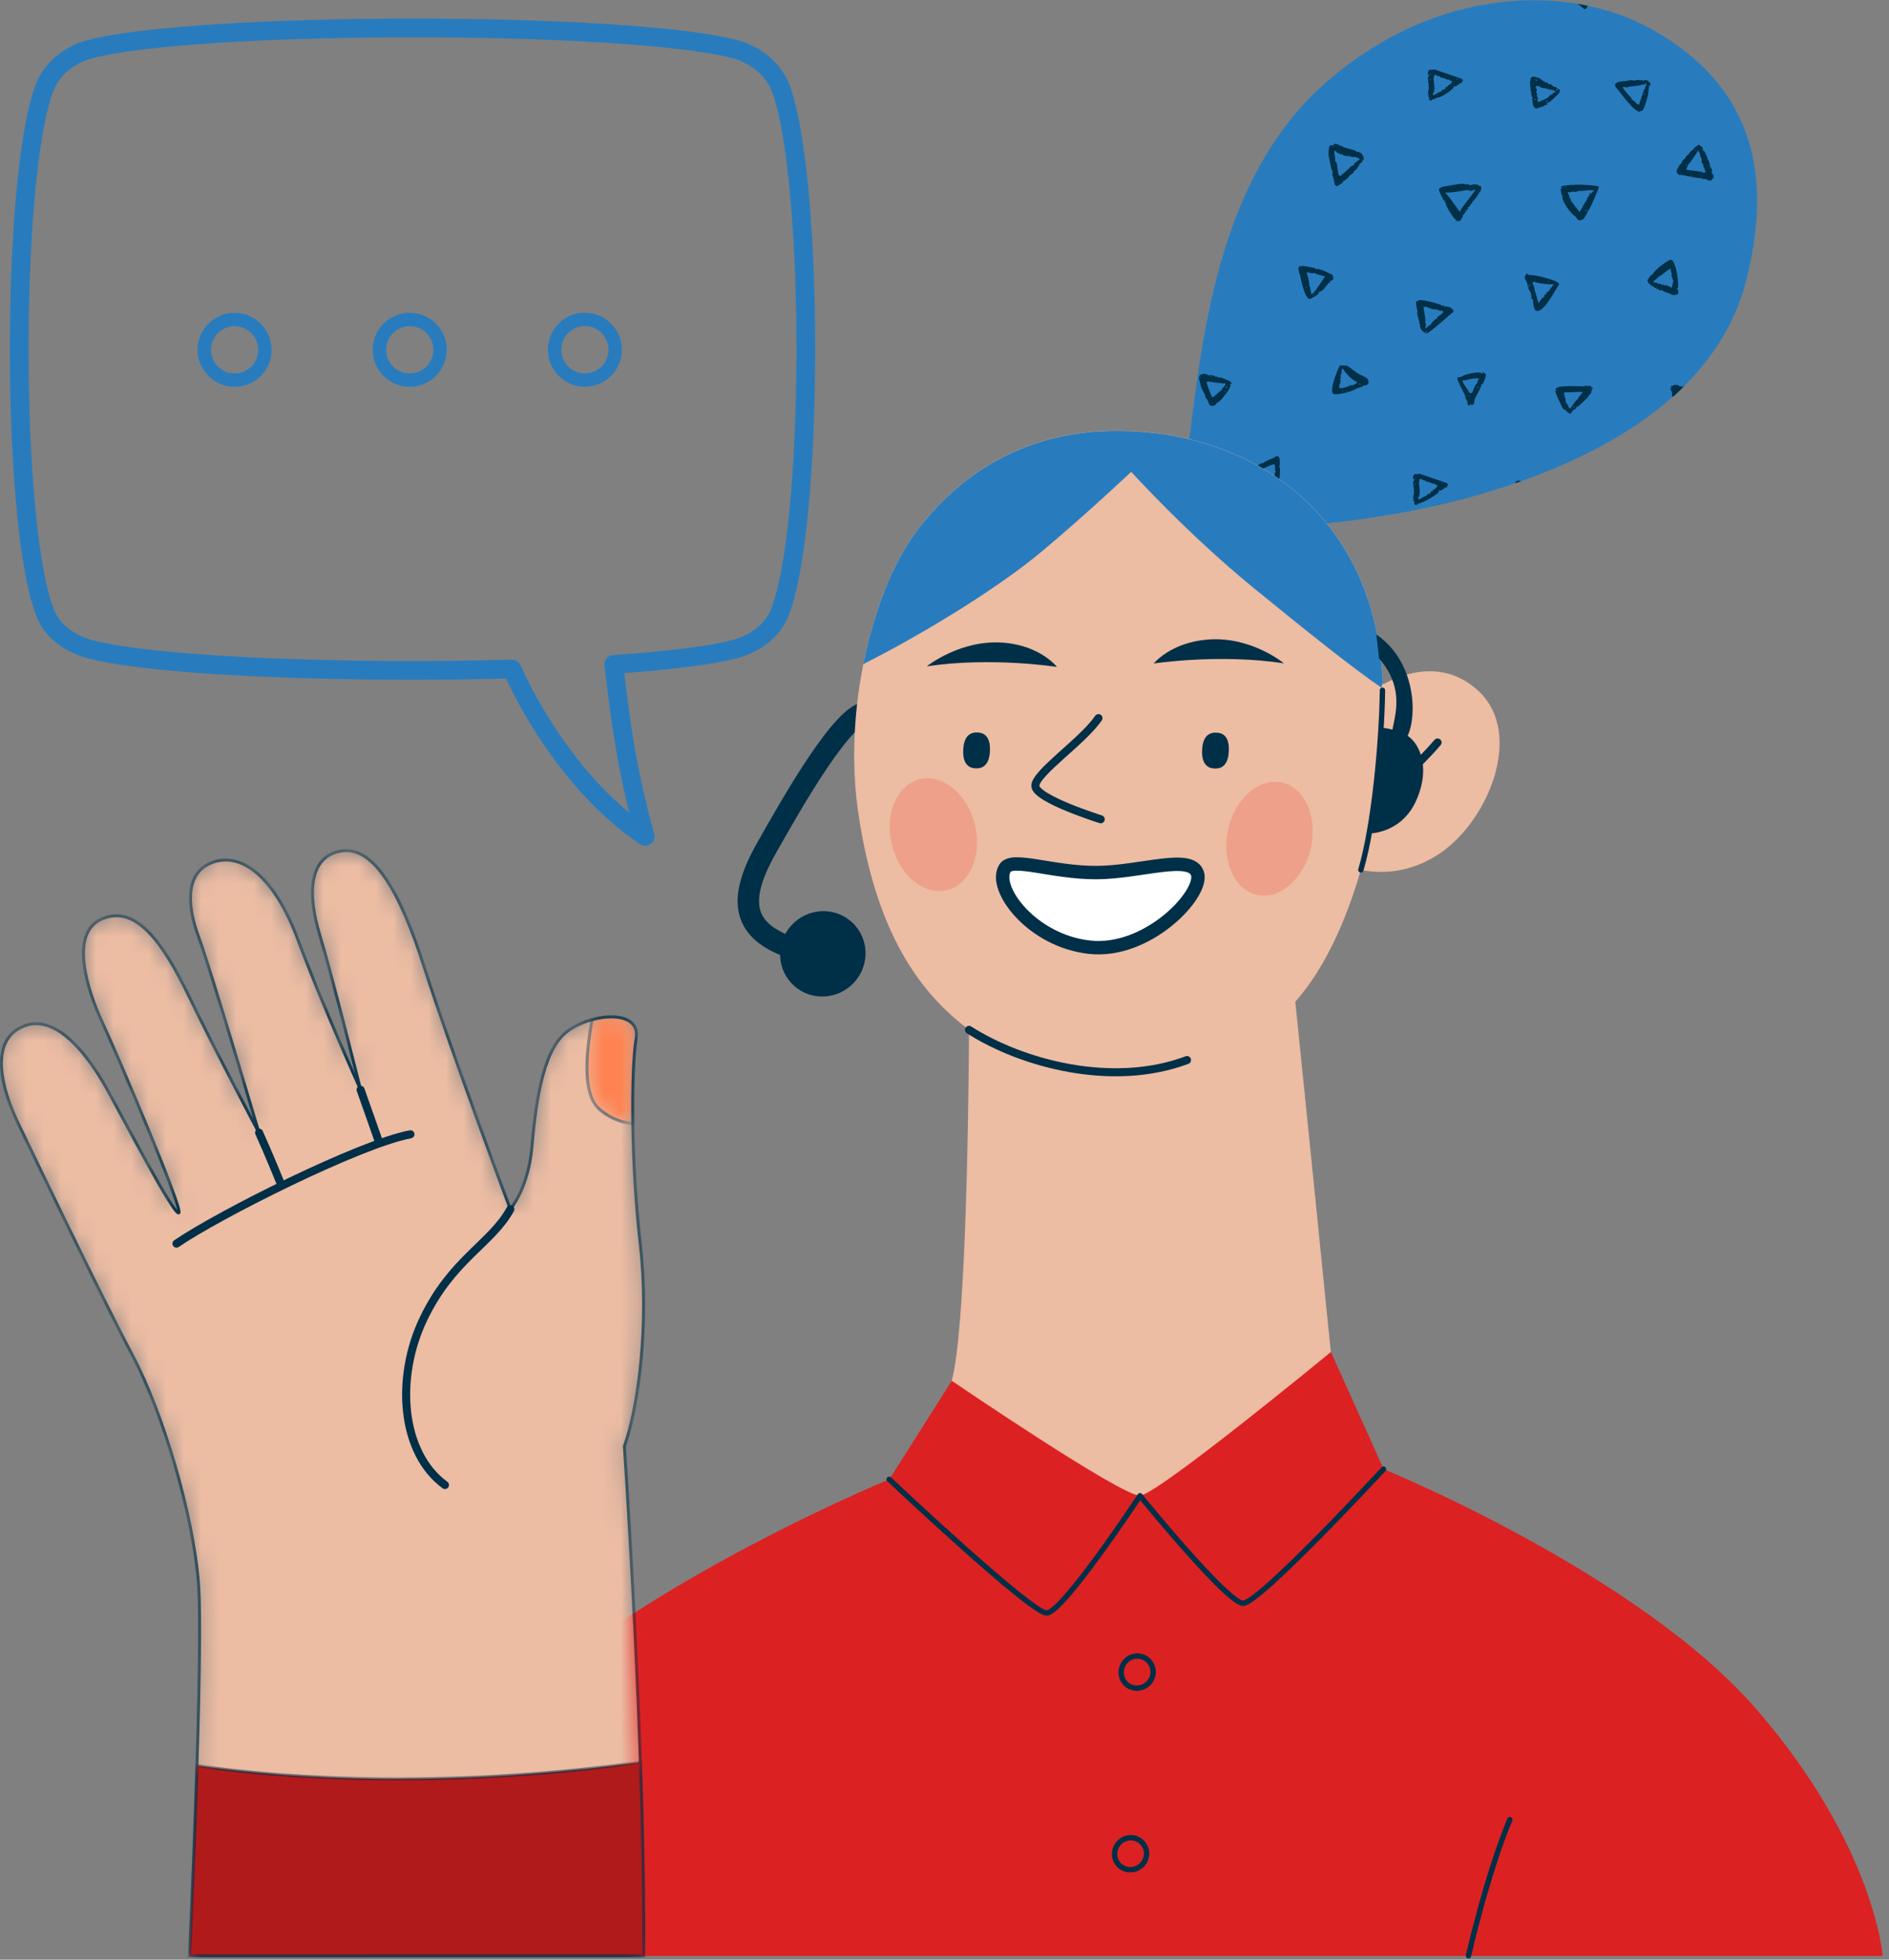 <svg xmlns="http://www.w3.org/2000/svg" width="108" height="112" viewBox="0 0 108 112" fill="none"><rect x="0" y="0" width="108" height="112" fill="#808080" stroke="none"/><g clip-path="url(#clip0_4300_5558)"><path d="M54.413 78.921L50.844 84.547C50.844 84.547 40.028 88.986 32.158 95.072C24.287 101.159 21.145 111.787 21.145 111.787L107.638 111.787C107.638 111.787 107.177 105.487 100.425 97.693C93.672 89.899 79.109 83.966 79.109 83.966L76.096 77.273L54.413 78.921Z" fill="#DC2122"></path><path d="M49.589 40.711C48.266 40.677 45.432 45.611 43.793 48.522C42.154 51.442 42.504 53.081 44.911 54.045" stroke="#002F48" stroke-width="1.225" stroke-miterlimit="10" stroke-linecap="round" stroke-linejoin="round"></path><path d="M67.874 26.045C68.72 19.642 69.471 10.286 75.796 4.729C82.122 -0.828 89.771 -0.965 94.466 1.69C98.931 4.208 101.765 8.374 99.853 15.972C97.94 23.569 89.463 26.839 84.615 28.256C80.013 29.605 75.173 29.98 75.173 29.98L67.874 26.045Z" fill="#287CBE"></path><path d="M90.377 0.317C90.368 0.368 90.488 0.47 90.505 0.436C90.514 0.428 90.522 0.445 90.531 0.479C90.548 0.573 90.539 0.47 90.625 0.521C90.676 0.547 90.676 0.547 90.659 0.496C90.642 0.453 90.65 0.445 90.676 0.47C90.753 0.521 90.71 0.342 90.795 0.334C90.599 0.291 90.411 0.257 90.215 0.223C90.368 0.41 90.386 0.24 90.377 0.317Z" fill="#002F48"></path><path d="M81.653 4.26C81.806 4.286 81.576 4.363 81.653 4.585C81.661 4.61 81.661 4.653 81.653 4.661C81.627 4.696 81.704 4.747 81.678 4.892C81.661 4.977 81.67 4.994 81.695 4.96C81.729 4.918 81.559 5.575 81.687 5.532C81.755 5.515 81.661 5.652 81.729 5.72C81.781 5.763 81.883 5.763 81.874 5.711C81.866 5.66 82.079 5.669 82.122 5.592C82.131 5.566 82.156 5.558 82.182 5.575C82.301 5.635 83.181 5.071 83.112 4.952C83.07 4.866 83.155 4.858 83.129 4.892C83.07 4.977 83.266 4.952 83.326 4.866C83.368 4.807 83.394 4.883 83.428 4.798C83.471 4.687 83.531 4.832 83.582 4.713C83.624 4.619 83.59 4.602 83.65 4.627C83.684 4.644 83.684 4.627 83.565 4.516C84.248 4.721 82.097 4.004 82.079 3.987C82.028 3.944 81.858 4.013 81.798 3.987C81.67 3.927 81.584 4.243 81.653 4.26ZM83.292 4.491C83.334 4.491 83.326 4.559 83.292 4.533C83.223 4.491 83.292 4.482 83.292 4.491ZM81.934 5.327C81.968 5.302 81.986 5.259 81.986 5.199C81.986 5.148 81.994 5.105 82.003 5.105C82.045 5.105 81.951 4.491 81.96 4.482C81.986 4.448 81.986 4.363 81.986 4.363C81.986 4.252 82.02 4.303 82.131 4.277C82.173 4.269 82.173 4.269 82.139 4.294C82.037 4.363 82.284 4.303 82.335 4.397C82.37 4.457 82.489 4.431 82.583 4.474C82.779 4.576 82.796 4.576 82.814 4.542C82.831 4.525 82.839 4.525 82.856 4.559C82.89 4.627 82.959 4.602 83.01 4.644C83.07 4.696 82.984 4.687 82.933 4.798C82.916 4.824 82.899 4.841 82.89 4.832C82.873 4.807 82.762 4.9 82.771 4.926C82.788 4.96 82.583 4.969 82.617 5.122C82.626 5.174 82.592 5.054 82.481 5.131C82.378 5.199 82.438 5.233 82.335 5.25C82.225 5.268 81.943 5.498 81.951 5.43C81.951 5.361 81.84 5.387 81.934 5.327ZM81.781 4.226C81.815 4.209 81.806 4.303 81.772 4.277C81.729 4.243 81.781 4.218 81.781 4.226ZM81.781 4.542C81.84 4.525 81.789 4.585 81.764 4.585C81.687 4.576 81.781 4.542 81.781 4.542ZM81.653 5.404C81.661 5.336 81.678 5.396 81.678 5.404C81.755 5.532 81.653 5.489 81.653 5.404Z" fill="#002F48"></path><path d="M94.235 5.097C94.21 5.097 94.21 5.097 94.244 5.08C94.295 5.063 94.312 4.969 94.269 4.977C94.235 4.986 94.278 4.901 94.295 4.926C94.321 4.96 94.346 4.883 94.329 4.832C94.312 4.79 94.321 4.79 94.338 4.815C94.415 4.918 94.363 4.67 94.244 4.679C94.227 4.679 94.227 4.67 94.244 4.653C94.286 4.61 93.971 4.525 93.962 4.627C93.962 4.67 93.954 4.67 93.936 4.627C93.894 4.542 93.817 4.619 93.8 4.576C93.783 4.542 93.774 4.627 93.731 4.585C93.68 4.533 93.424 4.619 93.416 4.61C93.296 4.533 92.895 4.653 92.878 4.644C92.81 4.593 92.81 4.687 92.784 4.644C92.75 4.602 92.707 4.704 92.673 4.662C92.665 4.644 92.588 4.662 92.511 4.696C92.272 4.79 92.272 4.866 92.511 5.14C92.571 5.208 93.151 5.985 93.194 5.942C93.211 5.925 93.219 5.925 93.202 5.959C93.177 6.027 93.757 6.522 93.774 6.352C93.774 6.318 93.791 6.318 93.817 6.343C93.988 6.488 94.338 5.088 94.235 5.097ZM94.013 5.413C93.996 5.362 93.954 5.31 94.013 5.336C94.099 5.37 93.996 5.455 94.013 5.413ZM94.064 5.037C94.133 5.063 94.03 5.003 93.971 5.191C93.766 5.865 93.74 5.84 93.74 5.857C93.749 6.198 93.441 5.729 93.313 5.703C93.262 5.694 93.262 5.601 93.288 5.643C93.296 5.66 93.313 5.669 93.313 5.66C93.322 5.635 92.468 4.79 92.912 4.986C92.946 5.003 93.211 4.977 93.219 4.909C93.228 4.866 93.228 4.866 93.236 4.909C93.254 4.994 93.262 4.926 93.518 4.909C93.979 4.875 93.902 4.764 93.936 4.832C93.962 4.875 93.979 4.875 93.996 4.815C94.005 4.772 94.116 4.875 94.064 4.79C94.039 4.747 94.039 4.747 94.082 4.764C94.21 4.807 94.005 5.012 94.064 5.037Z" fill="#002F48"></path><path d="M87.491 4.644C87.423 4.678 87.534 5.114 87.508 5.139C87.483 5.173 87.483 5.182 87.534 5.199C87.577 5.216 87.577 5.225 87.551 5.225C87.474 5.225 87.594 5.344 87.551 5.37C87.5 5.395 87.688 5.66 87.602 5.66C87.534 5.66 87.671 5.805 87.62 5.831C87.602 5.839 87.602 5.848 87.628 5.865C87.645 5.873 87.645 5.89 87.628 5.899C87.585 5.925 87.696 6.001 87.645 6.001C87.602 6.001 87.628 6.053 87.679 6.053C87.705 6.053 87.713 6.07 87.696 6.095C87.679 6.129 87.688 6.138 87.713 6.138C87.79 6.129 87.773 6.258 87.841 6.189C87.893 6.129 87.85 6.223 87.91 6.223C87.927 6.223 87.935 6.206 87.918 6.181C87.901 6.147 87.901 6.138 87.935 6.155C87.969 6.172 88.354 6.053 88.328 6.01C88.32 5.993 88.32 5.984 88.345 5.993C88.482 6.053 88.482 5.797 88.516 5.856C88.55 5.925 89.13 5.361 89.182 5.25C89.199 5.216 89.199 5.199 89.182 5.225C89.165 5.25 89.156 5.233 89.173 5.173C89.182 5.122 89.19 5.097 89.182 5.114C89.165 5.139 88.985 5.028 88.951 4.977C88.926 4.934 88.832 4.994 88.789 4.917C88.755 4.858 88.618 4.789 88.567 4.815C88.55 4.823 88.533 4.815 88.524 4.798C88.482 4.67 88.371 4.755 88.32 4.678C88.268 4.601 88.243 4.678 88.2 4.619C88.081 4.431 87.756 4.405 87.713 4.388C87.611 4.337 87.423 4.516 87.517 4.567C87.534 4.576 87.517 4.593 87.491 4.61C87.449 4.627 87.457 4.636 87.5 4.644C87.534 4.619 87.534 4.619 87.491 4.644ZM88.413 5.899C88.371 5.873 88.43 5.848 88.456 5.882C88.482 5.933 88.413 5.899 88.413 5.899ZM88.413 5.805C88.396 5.771 88.43 5.711 88.456 5.762C88.499 5.839 88.396 5.814 88.413 5.805ZM89.054 5.139C88.994 5.208 88.977 5.173 88.977 5.173C88.943 5.097 89.13 5.054 89.054 5.139ZM87.85 4.559C87.91 4.653 87.79 4.61 87.807 4.593C87.782 4.533 87.816 4.499 87.85 4.559ZM87.841 4.934C87.859 4.815 87.884 4.96 87.969 4.917C88.012 4.892 88.021 4.926 88.046 4.968C88.081 5.028 88.251 5.003 88.533 5.097C88.746 5.165 88.806 5.148 88.823 5.139C88.797 5.173 89.062 5.301 88.926 5.276C88.874 5.267 88.789 5.31 88.797 5.336C88.806 5.353 88.499 5.498 88.55 5.532C88.593 5.558 87.901 5.865 87.995 5.822C87.893 5.839 87.935 5.771 87.901 5.703C87.876 5.651 88.004 5.686 87.876 5.506C87.85 5.464 87.841 5.438 87.867 5.438C87.91 5.429 87.884 5.31 87.841 5.31C87.79 5.31 87.944 5.097 87.799 5.028C87.696 4.977 87.833 5.037 87.841 4.934ZM87.713 5.668C87.748 5.677 87.773 5.668 87.782 5.651C87.799 5.6 87.867 5.745 87.713 5.686C87.713 5.694 87.637 5.66 87.713 5.668Z" fill="#002F48"></path><path d="M83.36 12.617C83.326 12.694 83.48 12.643 83.522 12.566C83.625 12.378 83.676 12.336 83.625 12.336C83.573 12.336 83.77 12.208 83.753 12.148C83.736 12.08 83.795 12.148 83.821 12.071C83.847 11.977 83.992 11.909 83.932 11.892C83.804 11.841 84.077 11.858 84.043 11.721C84.034 11.704 84.051 11.687 84.069 11.695C84.12 11.713 84.077 11.627 84.128 11.636C84.197 11.644 84.069 11.636 84.282 11.431C84.427 11.303 84.512 11.089 84.572 11.021C84.769 10.791 84.666 10.586 84.589 10.628C84.512 10.671 84.641 10.552 84.359 10.543C84.342 10.543 84.069 10.534 84.069 10.594C84.06 10.645 84.06 10.645 84.043 10.594C84.017 10.509 83.812 10.517 83.804 10.543C83.804 10.56 83.787 10.552 83.77 10.534C83.727 10.492 83.591 10.475 83.616 10.517C83.642 10.569 83.591 10.5 83.505 10.5C83.488 10.517 82.387 10.654 82.378 10.722C82.37 10.833 82.054 10.569 82.532 11.431C82.66 11.661 82.72 11.576 82.66 11.636C82.609 11.687 83.129 12.541 83.223 12.549C83.266 12.549 83.3 12.634 83.257 12.6C83.215 12.575 83.172 12.677 83.317 12.617C83.368 12.583 83.377 12.583 83.36 12.617ZM83.787 12.037C83.761 12.097 83.736 12.062 83.761 12.02C83.821 11.943 83.795 12.037 83.787 12.037ZM83.966 10.569C84.009 10.569 84.009 10.586 84 10.586C83.983 10.603 83.889 10.56 83.966 10.569ZM82.592 11.465C82.6 11.397 82.643 11.465 82.634 11.465C82.651 11.508 82.592 11.508 82.592 11.465ZM82.72 11.141C82.703 11.149 82.694 11.149 82.711 11.132C82.788 11.055 82.455 11.004 82.737 11.004C83.24 11.012 83.923 10.816 83.957 10.867C83.983 10.91 84.162 10.927 84.162 10.893C84.162 10.876 84.18 10.867 84.197 10.884C84.239 10.919 84.29 10.739 84.325 10.859C84.418 10.867 83.471 11.951 83.497 12.045C83.599 12.412 82.805 11.106 82.72 11.141Z" fill="#002F48"></path><path d="M89.284 10.74C89.318 10.765 89.284 10.817 89.267 10.782C89.199 10.629 89.259 11.209 89.335 11.209C89.361 11.209 89.37 11.218 89.344 11.226C89.225 11.286 89.617 12.029 90.027 12.345C90.07 12.379 90.155 12.447 90.163 12.498C90.181 12.592 90.428 12.626 90.445 12.541C90.454 12.515 90.462 12.515 90.471 12.532C90.505 12.601 90.582 12.438 90.736 12.2C90.778 12.097 90.718 12.046 90.761 12.08C90.847 12.14 91.436 10.688 91.418 10.68C91.188 10.509 88.943 10.509 89.284 10.74ZM89.506 10.68C89.472 10.654 89.515 10.603 89.532 10.646C89.566 10.706 89.506 10.68 89.506 10.68ZM90.616 12.012C90.608 11.978 90.71 11.995 90.727 12.029C90.744 12.072 90.608 12.029 90.616 12.012ZM91.068 10.953C91.034 10.919 90.992 10.97 91.034 10.979C91.077 10.996 91.009 10.979 91.009 11.056C91.017 11.107 91.009 11.107 90.983 11.047C90.923 10.945 90.864 11.107 90.889 11.107C90.906 11.107 90.906 11.124 90.898 11.141C90.864 11.192 90.847 11.132 90.812 11.175C90.804 11.192 90.804 11.201 90.821 11.201C90.855 11.201 90.778 11.303 90.736 11.329C90.71 11.337 90.718 11.354 90.744 11.38C90.77 11.397 90.718 11.363 90.36 12.037C90.249 12.242 90.334 12.037 90.198 11.978C90.095 11.935 90.189 11.952 90.147 11.884C90.112 11.832 90.112 11.935 90.087 11.841C90.07 11.79 90.061 11.773 90.061 11.807C90.061 11.841 90.053 11.832 90.035 11.781C90.01 11.679 89.907 11.645 89.933 11.611C89.959 11.568 89.779 11.542 89.831 11.517C89.873 11.499 89.779 11.423 89.805 11.38C89.831 11.337 89.694 11.329 89.728 11.286C89.796 11.192 89.472 10.936 89.737 10.987C89.848 11.013 89.89 10.911 89.95 10.953C90.035 11.013 90.292 10.893 90.309 10.902C90.334 10.919 90.804 10.902 90.795 10.859C90.795 10.842 90.804 10.842 90.821 10.851C90.906 10.911 91.06 10.825 91.103 10.885C91.154 10.979 91.06 10.97 91.068 10.953Z" fill="#002F48"></path><path d="M97.958 10.074C97.915 10.04 98.026 10.023 97.941 9.971C97.915 9.954 97.898 9.937 97.906 9.937C97.941 9.92 97.804 9.869 97.864 9.818C97.898 9.784 97.898 9.655 97.864 9.673C97.83 9.69 97.847 9.527 97.804 9.579C97.77 9.613 97.744 9.57 97.804 9.527C97.847 9.502 97.847 9.502 97.795 9.51C97.727 9.527 97.693 9.416 97.753 9.459C97.864 9.544 97.437 8.588 97.42 8.605C97.403 8.623 97.275 8.605 97.352 8.58C97.411 8.554 97.275 8.332 97.275 8.349C97.258 8.375 97.164 8.315 97.164 8.281C97.181 8.196 96.891 8.443 96.856 8.452C96.839 8.46 96.839 8.469 96.874 8.477C96.899 8.486 96.523 8.716 96.592 8.776C96.6 8.785 96.592 8.793 96.558 8.793C96.523 8.793 96.515 8.802 96.54 8.819C96.566 8.836 96.566 8.844 96.532 8.836C96.489 8.827 96.336 8.998 96.353 9.041C96.361 9.058 96.122 9.194 96.174 9.254C96.199 9.288 96.105 9.271 95.917 9.621C95.772 9.886 95.943 9.92 95.943 9.929C95.951 9.988 95.986 10.005 96.071 9.997C96.242 9.971 97.129 10.245 97.24 10.159C97.275 10.133 97.283 10.133 97.258 10.168C97.232 10.202 97.249 10.21 97.352 10.219C97.701 10.236 97.556 10.321 97.701 10.313C97.83 10.296 97.855 10.373 97.838 10.313C97.821 10.279 98.052 10.142 97.958 10.074ZM96.908 8.571C96.967 8.58 96.959 8.648 96.95 8.631C96.942 8.64 96.865 8.563 96.908 8.571ZM96.412 9.451C96.378 9.468 96.353 9.399 96.395 9.408C96.472 9.425 96.412 9.459 96.412 9.451ZM96.686 10.065C96.651 10.074 96.643 10.065 96.669 10.023C96.72 9.963 96.703 10.099 96.686 10.065ZM97.317 10.082C97.258 10.04 97.249 9.988 97.3 10.031C97.403 10.099 97.326 10.108 97.317 10.082ZM97.488 9.843C97.463 9.894 97.445 9.903 97.454 9.877C97.463 9.843 97.454 9.843 97.42 9.869C97.36 9.92 97.42 9.869 97.352 9.843C97.215 9.784 96.421 9.715 96.421 9.698C96.404 9.63 96.566 9.305 96.558 9.357C96.532 9.468 97.104 8.58 97.112 8.571C97.121 8.665 97.129 8.725 97.155 8.716C97.198 8.699 97.215 9.084 97.275 9.024C97.292 9.007 97.266 9.442 97.352 9.34C97.377 9.314 97.377 9.314 97.36 9.365C97.343 9.416 97.343 9.425 97.377 9.408C97.403 9.399 97.411 9.408 97.394 9.425C97.36 9.476 97.42 9.655 97.454 9.613C97.471 9.587 97.48 9.596 97.463 9.638C97.403 9.766 97.565 9.69 97.488 9.843ZM97.608 9.16C97.548 9.16 97.676 9.109 97.659 9.135C97.659 9.152 97.616 9.169 97.608 9.16Z" fill="#002F48"></path><path d="M87.543 15.733C87.534 15.759 87.525 15.75 87.517 15.716C87.5 15.682 87.491 15.682 87.474 15.708C87.432 15.793 87.338 15.597 87.252 15.639C87.218 15.656 87.227 15.656 87.269 15.656C87.38 15.639 87.167 15.691 87.175 15.844C87.184 16.032 87.329 16.109 87.312 16.203C87.304 16.254 87.312 16.263 87.372 16.271C87.432 16.28 87.432 16.28 87.38 16.288C87.304 16.297 87.295 16.348 87.372 16.357C87.44 16.365 87.44 16.425 87.38 16.408C87.269 16.382 87.585 16.749 87.534 16.843C87.517 16.877 87.525 16.886 87.56 16.894C87.594 16.894 87.602 16.903 87.568 16.928C87.517 16.963 87.585 17.176 87.628 17.099C87.662 17.04 87.636 17.569 87.773 17.714C88.157 18.115 89.019 16.391 89.113 16.297C89.369 16.058 87.568 15.656 87.543 15.733ZM87.457 16.322C87.432 16.297 87.5 16.237 87.508 16.271C87.525 16.34 87.449 16.34 87.457 16.322ZM88.558 16.066C88.593 16.109 88.516 16.135 88.524 16.117C88.516 16.109 88.533 16.041 88.558 16.066ZM87.756 17.116C87.722 17.15 87.713 17.133 87.722 17.133C87.722 17.108 87.816 17.056 87.756 17.116ZM88.652 16.485C88.533 16.613 88.618 16.655 88.558 16.638C88.516 16.63 88.388 16.741 88.413 16.766C88.422 16.775 88.413 16.8 88.396 16.817C88.345 16.86 88.345 16.792 88.302 16.869C88.285 16.903 88.285 16.928 88.319 16.946C88.354 16.963 88.354 16.963 88.302 16.954C88.183 16.928 88.26 17.082 88.209 17.022C88.174 16.988 88.004 17.27 88.004 17.279C87.944 17.509 87.816 16.647 87.73 16.604C87.705 16.596 87.705 16.578 87.73 16.578C87.782 16.57 87.662 16.254 87.611 16.186C87.585 16.16 87.662 16.109 87.688 16.135C87.705 16.152 87.705 16.135 87.696 16.1C87.679 16.049 87.679 16.049 87.722 16.1C87.799 16.194 88.78 16.288 88.806 16.237C88.815 16.186 88.9 16.22 88.652 16.485Z" fill="#002F48"></path><path d="M95.781 16.852C95.781 16.835 95.815 16.835 95.849 16.843C96.003 16.903 95.96 16.527 95.917 16.545C95.883 16.553 95.858 16.468 95.917 16.459C96.028 16.442 95.832 14.701 95.473 14.854C95.243 14.957 94.62 15.409 94.509 15.648C94.492 15.691 94.475 15.716 94.475 15.691C94.475 15.623 94.261 15.87 94.278 15.879C94.312 15.896 94.304 15.904 94.27 15.913C94.193 15.93 94.27 15.973 94.219 15.973C94.125 15.973 94.287 16.263 94.304 16.229C94.312 16.212 94.321 16.22 94.329 16.246C94.338 16.305 94.406 16.271 94.415 16.323C94.415 16.365 94.586 16.357 94.543 16.382C94.492 16.416 94.68 16.451 94.714 16.502C94.739 16.545 94.825 16.502 94.825 16.545C94.825 16.587 94.944 16.621 94.97 16.587C94.987 16.57 95.029 16.587 95.064 16.621C95.141 16.69 95.456 16.758 95.473 16.784C95.507 16.835 95.772 16.895 95.781 16.852ZM95.892 16.784C95.9 16.801 95.875 16.869 95.849 16.826C95.823 16.784 95.909 16.775 95.892 16.784ZM94.756 16.425C94.705 16.434 94.688 16.425 94.722 16.399C94.748 16.382 94.816 16.416 94.756 16.425ZM95.55 16.434C95.55 16.416 95.226 16.254 95.209 16.314C95.2 16.34 95.021 16.288 95.157 16.297C95.226 16.305 95.226 16.297 95.175 16.28C95.098 16.254 95.004 16.297 94.987 16.263C94.961 16.229 94.825 16.195 94.816 16.22C94.808 16.237 94.799 16.237 94.799 16.22C94.79 16.177 94.62 16.118 94.603 16.152C94.594 16.169 94.586 16.169 94.577 16.135C94.56 16.067 94.509 16.135 94.517 16.092C94.526 16.041 94.722 15.99 94.688 15.938C94.671 15.913 94.68 15.913 94.714 15.921C94.739 15.938 94.756 15.93 94.756 15.904C94.756 15.845 94.876 15.862 94.816 15.828C94.756 15.793 94.884 15.793 94.944 15.759C95.029 15.708 95.439 15.332 95.542 15.358C95.55 15.358 95.567 15.367 95.533 15.367C95.499 15.367 95.542 15.58 95.576 15.631C95.601 15.657 95.55 15.759 95.576 15.802C95.644 15.938 95.627 16.067 95.67 15.99C95.704 15.913 95.55 16.681 95.55 16.434Z" fill="#002F48"></path><path d="M82.976 17.611C82.788 17.492 82.711 17.543 82.634 17.5C82.591 17.483 82.626 17.552 82.583 17.552C82.566 17.552 82.557 17.535 82.566 17.509C82.583 17.449 82.523 17.424 82.472 17.475C82.438 17.509 82.438 17.509 82.446 17.466C82.463 17.415 80.884 16.946 81.072 17.253C81.081 17.27 81.072 17.262 81.046 17.236C80.841 17.023 81.063 17.859 81.046 17.851C80.953 17.799 81.174 18.465 81.157 18.457C81.115 18.431 81.123 18.499 81.149 18.499C81.251 18.491 81.021 18.824 81.567 19.071C81.985 18.824 83.078 17.808 83.061 17.851C83.01 17.97 83.215 17.774 82.976 17.611ZM81.516 18.977C81.516 18.926 81.541 18.926 81.541 18.935C81.618 18.969 81.533 19.148 81.516 18.977ZM82.156 18.166C82.207 18.218 82.19 18.209 82.105 18.226C82.037 18.243 81.763 18.534 81.789 18.568C81.798 18.576 81.781 18.585 81.755 18.576C81.721 18.568 81.712 18.576 81.729 18.593C81.763 18.644 81.661 18.585 81.661 18.627C81.661 18.67 81.533 18.773 81.49 18.755C81.413 18.721 81.49 18.713 81.49 18.73C81.516 18.738 81.516 18.73 81.499 18.696C81.49 18.67 81.49 18.653 81.507 18.662C81.541 18.679 81.516 18.44 81.473 18.388C81.456 18.363 81.456 18.354 81.482 18.371C81.576 18.422 81.337 17.56 81.413 17.5C81.439 17.483 81.439 17.492 81.43 17.509C81.413 17.543 81.473 17.552 81.584 17.535C81.635 17.526 81.55 17.569 81.695 17.603C81.857 17.646 81.968 17.705 82.079 17.68C82.19 17.654 82.088 17.688 82.293 17.748C82.498 17.808 82.421 17.714 82.489 17.782C82.6 17.902 82.105 18.115 82.156 18.166Z" fill="#002F48"></path><path d="M84.726 21.282C84.717 21.291 84.726 21.299 84.743 21.299C84.82 21.299 84.743 21.41 84.683 21.316C84.606 21.205 83.599 21.419 83.599 21.521C83.599 21.555 83.59 21.564 83.573 21.53C83.531 21.462 83.496 21.598 83.394 21.564C83.087 21.47 83.829 22.588 83.787 22.716C83.761 22.802 83.864 22.827 83.864 22.896C83.864 22.938 83.949 22.904 83.915 22.921C83.872 22.947 83.889 23.177 83.992 23.177C84.034 23.177 84.051 23.169 84.043 23.143C84.034 23.118 84.051 23.101 84.077 23.101C84.145 23.101 84.077 23.152 84.137 23.152C84.214 23.152 84.41 22.947 84.29 23.041C84.239 23.083 84.239 23.084 84.273 23.015C84.29 22.981 84.308 22.938 84.299 22.93C84.231 22.861 84.709 22.127 84.692 22.025C84.674 21.914 84.751 22.016 84.803 21.88C84.803 21.871 84.99 21.521 84.948 21.385C84.922 21.342 84.751 21.248 84.726 21.282ZM84.043 22.622C84.043 22.64 83.983 22.682 83.983 22.64C83.983 22.588 84.06 22.622 84.043 22.622ZM84.521 22.136C84.521 22.23 84.461 22.196 84.487 22.119C84.521 21.982 84.529 22.136 84.521 22.136ZM84.495 21.752C84.418 21.931 84.478 21.939 84.427 21.939C84.359 21.939 84.188 22.392 84.188 22.409C84.197 22.477 83.957 22.503 83.957 22.341C83.957 22.315 83.411 21.624 83.701 21.743C83.718 21.752 84.111 21.632 84.376 21.624C84.606 21.624 84.572 21.581 84.495 21.752Z" fill="#002F48"></path><path d="M91.017 22.136C91.026 22.085 90.966 22.145 90.957 22.11C90.915 21.957 90.855 22.11 90.838 22.059C90.821 22.025 90.727 22.093 90.71 22.059C90.693 22.025 90.599 22.034 90.59 22.076C90.59 22.102 88.858 21.957 88.951 22.264C88.977 22.349 88.977 22.358 88.934 22.332C88.815 22.256 89.335 23.305 89.335 23.314C89.515 23.544 89.532 23.357 89.523 23.433C89.515 23.485 89.634 23.587 89.651 23.553C89.66 23.544 89.668 23.562 89.677 23.596C89.694 23.69 89.686 23.587 89.771 23.638C89.822 23.664 89.822 23.664 89.805 23.613C89.788 23.57 89.796 23.562 89.822 23.587C89.899 23.638 89.856 23.459 89.942 23.451C89.967 23.451 89.984 23.433 89.976 23.425C89.967 23.399 90.172 23.357 90.138 23.271C90.129 23.246 90.138 23.229 90.164 23.212C90.232 23.177 90.172 23.348 90.283 23.177C90.292 23.16 90.932 22.631 90.829 22.588C90.821 22.58 90.829 22.571 90.864 22.571C90.923 22.563 91.026 22.366 90.983 22.341C90.966 22.332 90.975 22.324 91.009 22.315C91.051 22.315 91.051 22.307 91.009 22.256C90.966 22.204 90.966 22.204 91.017 22.213C91.06 22.221 91.077 22.221 91.077 22.187C91.094 22.136 91.009 22.179 91.017 22.136ZM89.959 23.237C89.959 23.203 89.993 23.22 90.001 23.229C90.095 23.288 89.95 23.297 89.959 23.237ZM90.223 22.793C90.232 22.819 90.232 22.827 90.215 22.819C90.164 22.768 89.839 23.254 89.831 23.271C89.779 23.391 89.72 23.365 89.651 23.186C89.575 23.007 89.523 23.092 89.558 23.041C89.592 22.99 89.54 22.998 89.54 23.007C89.464 23.015 89.558 22.99 89.489 22.759C89.455 22.64 89.335 22.358 89.566 22.426C89.566 22.426 90.445 22.384 90.471 22.401C90.539 22.426 90.198 22.716 90.223 22.793Z" fill="#002F48"></path><path d="M96.02 22.068C95.96 21.982 95.67 21.974 95.627 22.051C95.61 22.076 95.602 22.085 95.602 22.059C95.567 21.906 95.474 22.238 95.516 22.281C95.781 22.546 95.235 23.118 96.276 22.085C96.216 22.042 96.046 22.11 96.02 22.068ZM95.576 22.068C95.593 22.145 95.542 22.102 95.542 22.102C95.516 22.076 95.567 22.025 95.576 22.068ZM95.55 22.213C95.508 22.204 95.55 22.153 95.585 22.179C95.627 22.23 95.55 22.221 95.55 22.213ZM96.165 22.136C96.139 22.11 96.148 22.093 96.199 22.102C96.267 22.128 96.139 22.162 96.165 22.136Z" fill="#002F48"></path><path d="M82.72 27.625C83.309 27.796 81.251 27.113 81.234 27.096C81.183 27.053 81.012 27.121 80.953 27.096C80.824 27.036 80.739 27.36 80.807 27.369C80.961 27.394 80.731 27.471 80.807 27.693C80.816 27.719 80.816 27.761 80.807 27.77C80.782 27.804 80.859 27.855 80.833 28C80.816 28.086 80.824 28.103 80.85 28.069C80.884 28.026 80.705 28.683 80.841 28.641C80.91 28.623 80.816 28.76 80.884 28.828C80.935 28.871 81.038 28.871 81.029 28.82C81.029 28.803 81.029 28.786 81.046 28.786C81.192 28.82 82.353 28.214 82.267 28.052C82.224 27.966 82.31 27.958 82.284 27.992C82.224 28.077 82.421 28.052 82.481 27.966C82.523 27.906 82.549 27.983 82.583 27.898C82.626 27.787 82.685 27.932 82.737 27.812C82.779 27.719 82.745 27.702 82.805 27.727C82.839 27.744 82.839 27.736 82.72 27.625ZM80.807 28.512C80.816 28.444 80.833 28.504 80.833 28.512C80.901 28.632 80.799 28.598 80.807 28.512ZM80.935 27.334C80.97 27.317 80.961 27.411 80.927 27.386C80.884 27.352 80.935 27.326 80.935 27.334ZM80.91 27.693C80.841 27.684 80.935 27.642 80.927 27.65C80.995 27.633 80.944 27.693 80.91 27.693ZM82.088 27.906C82.071 27.932 82.054 27.949 82.045 27.941C82.028 27.915 81.917 28.009 81.926 28.035C81.943 28.069 81.738 28.077 81.772 28.231C81.781 28.282 81.746 28.163 81.635 28.239C81.533 28.308 81.593 28.342 81.49 28.359C81.379 28.376 81.098 28.606 81.106 28.538C81.115 28.461 81.004 28.487 81.098 28.419C81.132 28.393 81.149 28.35 81.149 28.291C81.149 28.239 81.157 28.197 81.166 28.197C81.209 28.197 81.115 27.582 81.123 27.573C81.149 27.539 81.149 27.454 81.149 27.454C81.149 27.343 81.183 27.394 81.294 27.369C81.337 27.36 81.337 27.36 81.302 27.386C81.2 27.454 81.448 27.394 81.499 27.488C81.533 27.548 81.653 27.522 81.746 27.565C81.943 27.667 81.96 27.667 81.977 27.633C81.994 27.616 82.002 27.616 82.02 27.65C82.054 27.719 82.122 27.693 82.173 27.736C82.216 27.796 82.139 27.796 82.088 27.906ZM82.438 27.642C82.378 27.599 82.446 27.591 82.438 27.599C82.481 27.599 82.472 27.667 82.438 27.642Z" fill="#002F48"></path><path d="M86.851 27.471C86.766 27.428 86.621 27.548 86.638 27.616C87.133 27.445 86.954 27.522 86.851 27.471Z" fill="#002F48"></path><path d="M78.204 21.709C78.298 21.684 77.939 21.496 77.939 21.488C77.862 21.462 77.837 21.419 77.828 21.479L77.828 21.445C77.384 21.248 76.957 20.745 76.923 20.924C76.923 20.941 76.915 20.941 76.906 20.924C76.889 20.864 76.812 20.847 76.787 20.898C76.77 20.933 76.761 20.933 76.761 20.907C76.753 20.881 76.736 20.881 76.71 20.89C76.642 20.924 76.676 20.822 76.59 20.916C76.556 20.95 75.976 22.273 76.215 22.495C76.368 22.64 77.418 22.333 77.478 22.247C77.495 22.222 77.803 22.128 77.811 22.128C77.862 22.111 77.897 22.094 77.922 22.059C77.939 22.025 78.238 22.051 78.246 21.846C78.246 21.803 78.238 21.752 78.221 21.735C78.187 21.727 78.187 21.709 78.204 21.709ZM77.137 21.368C77.137 21.385 77.103 21.419 77.103 21.411C77.051 21.436 77.137 21.334 77.137 21.368ZM76.778 22.35C76.77 22.392 76.718 22.35 76.744 22.324C76.787 22.273 76.787 22.35 76.778 22.35ZM77.043 22.358C77.034 22.401 76.975 22.384 77.009 22.341C77.068 22.281 77.051 22.358 77.043 22.358ZM77.478 21.957C77.453 21.983 77.436 21.983 77.427 21.957C77.418 21.931 77.41 21.948 77.41 21.983C77.401 22.042 77.401 22.042 77.393 22.008C77.384 21.974 77.376 21.974 77.359 22.008C77.333 22.068 77.367 21.957 77.12 22.059C76.189 22.435 76.736 21.88 76.633 21.701C76.573 21.59 76.761 21.59 76.633 21.505C76.573 21.462 76.573 21.462 76.642 21.462C76.71 21.47 76.701 21.436 76.633 21.394C76.582 21.36 76.727 21.419 76.701 21.283C76.676 21.172 76.718 21.266 76.718 21.146C76.718 20.941 76.864 21.189 76.847 21.18C77.026 21.419 77.231 21.65 77.555 21.82C77.649 21.889 77.564 21.872 77.478 21.957ZM77.76 21.974C77.717 21.991 77.674 21.948 77.717 21.931C77.794 21.914 77.777 21.991 77.76 21.974Z" fill="#002F48"></path><path d="M76.121 9.681C76.078 9.724 76.215 9.681 76.18 9.783C76.146 9.877 76.189 9.894 76.206 9.852C76.223 9.801 76.24 9.886 76.198 9.894C76.104 9.912 76.317 10.338 76.266 10.364C76.223 10.39 76.266 10.432 76.291 10.407C76.317 10.381 76.368 10.432 76.317 10.449C76.223 10.483 76.334 10.62 76.462 10.637C76.531 10.646 76.548 10.646 76.505 10.62C76.42 10.569 76.539 10.629 76.71 10.475C76.864 10.338 76.761 10.33 76.821 10.338C76.864 10.347 77.179 10.099 77.12 10.065C77.111 10.074 77.521 9.809 77.393 9.783C77.341 9.775 77.341 9.775 77.41 9.766C77.546 9.758 77.598 9.553 77.709 9.459C77.717 9.451 77.709 9.433 77.683 9.416C77.657 9.399 77.649 9.391 77.683 9.399C77.794 9.425 77.777 9.246 77.845 9.28C77.896 9.305 77.862 9.237 77.905 9.194C78.041 9.049 77.93 9.143 77.965 9.024C77.99 8.93 77.905 8.921 77.922 8.879C77.948 8.819 77.879 8.887 77.845 8.844C77.82 8.81 77.913 8.836 77.854 8.759C77.82 8.716 77.811 8.716 77.811 8.759C77.82 8.861 77.811 8.691 77.649 8.682C77.589 8.682 77.538 8.665 77.546 8.657C77.555 8.58 76.838 8.452 76.761 8.383C76.693 8.324 76.641 8.307 76.633 8.341C76.624 8.358 76.616 8.349 76.607 8.324C76.582 8.255 76.479 8.272 76.411 8.23C76.317 8.153 76.206 8.366 76.121 8.307C75.967 8.204 75.959 8.708 75.959 8.716C75.916 8.861 76.138 9.664 76.121 9.681ZM77.879 9.152C77.854 9.092 77.905 9.101 77.913 9.152C77.93 9.237 77.879 9.16 77.879 9.152ZM77.871 8.981C77.871 8.955 77.999 9.015 77.922 9.007C77.888 9.007 77.854 8.99 77.871 8.981ZM76.377 8.657C76.471 8.768 76.59 8.776 76.633 8.81C76.718 8.887 76.744 8.751 76.761 8.819C76.787 8.955 77.162 8.904 77.162 8.921C77.162 8.955 77.444 8.998 77.461 8.964C77.47 8.921 77.504 8.998 77.623 9.024C77.982 9.083 77.316 9.331 77.418 9.391C77.478 9.425 77.273 9.493 77.29 9.476C77.265 9.476 76.889 9.86 76.676 10.023C76.411 10.219 76.531 9.322 76.36 9.229C76.309 9.203 76.3 9.194 76.334 9.177C76.377 9.152 76.18 8.418 76.377 8.657ZM76.291 8.332C76.3 8.392 76.249 8.375 76.249 8.366C76.215 8.358 76.291 8.298 76.291 8.332Z" fill="#002F48"></path><path d="M76.215 15.964C76.283 15.751 76.052 15.58 76.129 15.674C76.189 15.751 75.515 15.307 75.258 15.384C75.233 15.392 75.139 15.29 75.079 15.298C75.037 15.307 74.482 15.162 74.439 15.204C74.422 15.23 74.405 15.23 74.388 15.213C74.311 15.127 74.225 15.29 74.337 15.23C74.371 15.213 74.379 15.213 74.345 15.239C74.225 15.358 74.183 15.059 74.277 15.606C74.328 15.554 74.465 16.741 74.797 17.057C74.832 17.091 74.857 17.099 74.857 17.074C74.849 17.048 74.857 17.04 74.874 17.065C74.917 17.117 74.977 17.023 75.165 16.946C75.31 16.895 75.267 16.818 75.327 16.826C75.369 16.835 75.455 16.741 75.378 16.707C75.284 16.673 75.549 16.732 75.737 16.451C75.959 16.126 76.129 16.16 76.01 16.067C75.975 16.041 75.975 16.041 76.035 16.058C76.087 16.075 76.104 16.067 76.104 16.049C76.112 16.015 76.198 16.032 76.215 15.964ZM74.669 16.434C74.601 16.365 74.661 16.382 74.661 16.391C74.704 16.408 74.721 16.493 74.669 16.434ZM75.079 16.86C75.088 16.818 75.105 16.809 75.113 16.818C75.139 16.835 75.062 16.946 75.079 16.86ZM75.275 16.502C75.207 16.57 75.275 16.613 75.241 16.587C75.216 16.57 75.113 16.673 75.139 16.698C75.147 16.707 75.13 16.724 75.096 16.732C75.011 16.75 75.037 16.809 74.994 16.818C74.925 16.835 74.951 16.323 74.849 16.374C74.866 16.331 74.883 16.152 74.704 15.563C74.746 15.571 74.9 15.588 74.943 15.606C75.105 15.682 75.062 15.537 75.207 15.631C75.275 15.674 75.719 15.802 75.762 15.793C75.745 15.828 75.293 16.493 75.275 16.502ZM75.941 16.22C75.882 16.271 75.933 16.143 75.933 16.177C75.967 16.177 75.975 16.195 75.941 16.22Z" fill="#002F48"></path><path d="M70.145 21.709C70.094 21.7 70.043 21.683 70.043 21.666C70.043 21.649 70.026 21.649 70.009 21.657C70 21.666 69.804 21.538 69.701 21.581C69.642 21.606 69.659 21.512 69.522 21.529C69.471 21.538 69.437 21.529 69.454 21.512C69.471 21.495 69.462 21.487 69.411 21.478C69.283 21.47 69.351 21.418 69.189 21.444C69.129 21.453 69.07 21.453 69.061 21.436C69.001 21.35 68.711 21.342 68.668 21.418C68.651 21.444 68.643 21.453 68.643 21.427C68.609 21.265 68.489 21.666 68.583 21.76C68.634 21.811 68.566 21.879 68.626 21.913C68.686 21.939 68.592 21.922 68.643 22.016C68.711 22.136 68.634 22.195 68.711 22.178C68.745 22.17 68.745 22.178 68.72 22.204C68.651 22.272 68.839 22.315 68.771 22.332C68.72 22.349 68.865 22.4 68.822 22.417C68.796 22.426 68.805 22.434 68.873 22.52C68.907 22.562 68.882 22.639 68.925 22.682C68.967 22.724 68.89 22.75 68.942 22.767C69.104 22.81 69.07 23.237 69.309 23.194C69.411 23.177 69.377 23.271 69.394 23.177C69.403 23.134 69.411 23.126 69.411 23.151C69.428 23.22 69.573 23.075 69.565 23.032C69.556 22.955 69.548 23.117 69.838 22.818C69.983 22.665 70.444 22.059 70.342 21.999C70.299 21.973 70.299 21.965 70.359 21.956C70.512 21.913 70.265 21.726 70.145 21.709ZM68.617 21.453C68.634 21.529 68.583 21.487 68.583 21.487C68.558 21.461 68.609 21.41 68.617 21.453ZM68.592 21.598C68.549 21.589 68.592 21.538 68.626 21.564C68.668 21.615 68.592 21.606 68.592 21.598ZM69.24 21.495C69.309 21.512 69.189 21.546 69.206 21.529C69.181 21.495 69.189 21.478 69.24 21.495ZM69.821 22.315C69.727 22.34 69.42 22.707 69.3 22.707C69.283 22.707 68.873 21.683 69.019 21.828C69.053 21.862 69.078 21.76 69.095 21.785C69.121 21.828 69.249 21.845 69.257 21.811C69.266 21.785 69.266 21.785 69.275 21.811C69.292 21.888 69.838 21.862 69.898 21.922C69.949 21.973 69.966 21.845 69.975 21.896C69.975 21.913 70.214 21.888 69.915 22.161C69.812 22.272 69.881 22.306 69.821 22.315ZM69.949 22.4C69.932 22.383 70.06 22.349 70.077 22.366C70.103 22.375 69.94 22.409 69.949 22.4ZM70.094 22.161C70.069 22.136 70.103 22.059 70.137 22.093C70.197 22.152 70.069 22.187 70.094 22.161ZM70.145 21.768C70.111 21.802 70.103 21.794 70.111 21.785C70.111 21.76 70.197 21.709 70.145 21.768Z" fill="#002F48"></path><path d="M73.15 26.72C73.133 26.737 73.287 25.96 72.954 26.08C72.928 26.148 72.228 26.387 72.254 26.456C72.262 26.481 72.237 26.404 71.989 26.549C71.485 26.848 71.596 26.797 71.588 26.916C71.588 26.959 71.571 26.968 71.554 26.951C71.537 26.933 71.519 26.968 71.519 27.027C71.511 27.164 71.656 27.198 71.716 27.343C71.767 27.463 71.81 27.403 71.827 27.463C71.895 27.651 72.108 27.642 72.117 27.685C72.117 27.702 72.134 27.71 72.16 27.702C72.185 27.685 72.194 27.693 72.177 27.727C72.151 27.796 72.663 28.12 72.663 28.171C72.663 28.231 72.749 28.24 72.706 28.206C72.663 28.171 72.732 28.146 72.749 28.197C72.766 28.248 72.86 28.274 72.8 28.206C72.74 28.129 72.826 28.214 72.902 28.188C72.971 28.163 72.834 28.171 72.928 28.103C73.15 27.949 73.235 26.626 73.15 26.72ZM71.562 27.053C71.528 26.959 71.605 27.036 71.596 27.036C71.639 27.087 71.579 27.113 71.562 27.053ZM71.647 26.823C71.665 26.737 71.682 26.831 71.682 26.831C71.682 26.891 71.639 26.874 71.647 26.823ZM71.946 27.378C71.929 27.403 71.835 27.412 71.904 27.378C71.946 27.36 71.955 27.378 71.946 27.378ZM71.912 27.301C71.895 27.249 71.998 27.267 71.989 27.275C71.989 27.284 71.929 27.352 71.912 27.301ZM72.911 26.993C72.843 26.976 72.877 27.787 72.715 27.727C72.663 27.71 72.646 27.787 72.655 27.727C72.672 27.642 72.296 27.386 72.219 27.412C72.194 27.42 72.185 27.42 72.194 27.403C72.211 27.36 72.117 27.292 72.091 27.326C72.074 27.343 72.074 27.343 72.074 27.326C72.083 27.275 71.929 27.249 71.946 27.198C71.955 27.181 71.938 27.181 71.921 27.198C71.895 27.224 71.886 27.215 71.878 27.173C71.869 27.087 71.767 27.087 71.741 27.027C71.724 26.976 71.656 27.079 71.665 27.027C71.673 26.976 71.912 26.916 71.852 26.857C71.827 26.831 71.895 26.916 72.04 26.848C73.073 26.404 72.826 26.507 72.902 26.712C72.911 26.746 72.911 26.771 72.902 26.771C72.843 26.771 72.971 27.002 72.911 26.993ZM72.945 27.983C72.962 27.907 72.988 27.983 72.979 27.983C72.996 28.043 72.936 28.026 72.945 27.983Z" fill="#002F48"></path><path d="M84.606 39.567C82.78 37.782 80.534 38.295 79.066 39.123C78.989 37.637 78.784 36.254 78.452 35.042C76.565 28.17 70.478 24.5 63.538 24.619C58.331 24.704 54.669 27.274 52.313 30.475C49.948 33.685 48.172 40.463 49.077 46.498C49.905 52.047 51.792 56.187 55.403 58.851C55.369 65.006 55.164 76.214 54.413 78.912C54.413 78.912 64.161 85.553 65.186 85.476C66.21 85.4 76.087 77.273 76.087 77.273C76.087 77.273 74.55 62.001 74.055 57.254C75.677 55.428 76.941 52.721 77.803 49.717C78.887 49.93 80.637 49.964 82.438 48.692C85.136 46.78 87.065 41.974 84.606 39.567Z" fill="#ECBCA3"></path><path d="M56.598 42.904C56.573 43.587 56.299 43.929 55.796 43.912C55.292 43.903 55.045 43.545 55.07 42.87C55.096 42.187 55.369 41.846 55.873 41.863C56.376 41.871 56.624 42.23 56.598 42.904Z" fill="#002F48"></path><path d="M70.256 42.914C70.23 43.597 69.957 43.938 69.454 43.922C68.95 43.913 68.702 43.554 68.728 42.88C68.754 42.197 69.027 41.856 69.53 41.873C70.043 41.881 70.281 42.231 70.256 42.914Z" fill="#002F48"></path><path d="M62.804 41.044C61.873 42.384 59.227 44.151 59.193 44.902C59.167 45.645 62.932 46.823 62.932 46.823" stroke="#002F48" stroke-width="0.46" stroke-miterlimit="10" stroke-linecap="round" stroke-linejoin="round"></path><path d="M52.986 38.082C56.674 37.527 60.43 38.116 60.43 38.116C60.43 38.116 59.5 36.913 57.408 36.733C54.933 36.52 52.986 38.082 52.986 38.082Z" fill="#002F48"></path><path d="M73.407 37.911C69.736 37.347 65.963 37.919 65.963 37.919C65.963 37.919 66.927 36.724 69.028 36.554C71.512 36.34 73.407 37.911 73.407 37.911Z" fill="#002F48"></path><g opacity="0.25"><path d="M74.948 48.453C75.339 46.68 74.596 45.01 73.288 44.721C71.981 44.433 70.604 45.636 70.213 47.408C69.822 49.181 70.565 50.852 71.872 51.14C73.18 51.428 74.557 50.225 74.948 48.453Z" fill="#F44C44"></path></g><g opacity="0.25"><path d="M54.146 50.868C55.455 50.544 56.165 48.864 55.732 47.116C55.298 45.367 53.886 44.213 52.577 44.537C51.269 44.862 50.559 46.542 50.992 48.29C51.425 50.038 52.837 51.193 54.146 50.868Z" fill="#F44C44"></path></g><path d="M57.46 49.614C57.879 48.957 60.166 49.879 62.685 49.87C65.203 49.862 68.097 48.769 68.464 49.93C68.831 51.091 65.647 54.48 62.326 54.138C59.005 53.797 56.735 50.758 57.46 49.614Z" fill="white" stroke="#002F48" stroke-width="0.766" stroke-miterlimit="10" stroke-linecap="round" stroke-linejoin="round"></path><path d="M79.04 39.448C78.998 42.572 78.537 47.267 77.803 49.717" stroke="#002F48" stroke-width="0.306" stroke-miterlimit="10" stroke-linecap="round" stroke-linejoin="round"></path><path d="M82.19 42.435C81.055 43.767 79.228 45.355 79.228 45.355" stroke="#002F48" stroke-width="0.46" stroke-miterlimit="10" stroke-linecap="round" stroke-linejoin="round"></path><path d="M55.403 58.86C58.408 60.781 63.589 62.189 67.866 60.584" stroke="#002F48" stroke-width="0.46" stroke-miterlimit="10" stroke-linecap="round" stroke-linejoin="round"></path><path d="M79.058 38.994C78.972 37.56 78.776 36.22 78.452 35.05C76.565 28.179 70.478 24.508 63.538 24.627C58.331 24.713 54.669 27.282 52.312 30.483C51.058 32.182 49.974 34.888 49.359 37.953C53.072 36.083 57.23 33.471 59.543 31.533C62.002 29.485 64.674 26.966 64.674 26.966C64.674 26.966 67.875 30.5 71.639 33.574C74.747 36.109 77.265 38.124 78.981 39.302C78.998 39.199 79.023 39.097 79.058 38.994Z" fill="#287CBE"></path><path d="M48.679 56.303C49.682 55.387 49.762 53.843 48.858 52.855C47.955 51.867 46.41 51.808 45.408 52.724C44.406 53.641 44.326 55.184 45.229 56.173C46.132 57.161 47.677 57.219 48.679 56.303Z" fill="#002F48"></path><path d="M78.69 36.263C78.742 36.621 78.716 36.578 78.844 37.629C81.072 40.155 78.656 42.494 79.962 42.529C80.927 42.546 81.533 38.209 78.69 36.263Z" fill="#002F48"></path><path d="M78.93 41.582C78.93 41.582 78.793 43.972 78.588 45.398C78.383 46.824 78.255 47.635 78.255 47.635C78.255 47.635 80.193 47.677 81.03 45.611C81.824 43.656 81.047 42.401 80.449 42.035C79.843 41.65 78.93 41.582 78.93 41.582Z" fill="#002F48"></path><path d="M50.836 84.546C50.836 84.546 58.92 92.169 59.834 92.186C60.747 92.203 65.177 85.485 65.177 85.485C65.177 85.485 70.154 91.606 71.068 91.631C71.981 91.648 79.101 83.965 79.101 83.965" stroke="#002F48" stroke-width="0.306" stroke-miterlimit="10" stroke-linecap="round" stroke-linejoin="round"></path><path d="M65.929 95.585C65.912 96.088 65.485 96.49 64.981 96.481C64.477 96.472 64.076 96.054 64.102 95.542C64.119 95.038 64.546 94.637 65.049 94.646C65.553 94.663 65.946 95.081 65.929 95.585Z" stroke="#002F48" stroke-width="0.306" stroke-miterlimit="10" stroke-linecap="round" stroke-linejoin="round"></path><path d="M65.553 105.965C65.535 106.469 65.109 106.87 64.605 106.861C64.101 106.853 63.7 106.435 63.726 105.922C63.743 105.419 64.17 105.017 64.673 105.026C65.168 105.043 65.57 105.461 65.553 105.965Z" stroke="#002F48" stroke-width="0.306" stroke-miterlimit="10" stroke-linecap="round" stroke-linejoin="round"></path><path d="M86.322 103.992C84.982 107.219 83.957 111.778 83.957 111.778" stroke="#002F48" stroke-width="0.306" stroke-miterlimit="10" stroke-linecap="round" stroke-linejoin="round"></path><mask id="path-44-inside-1_4300_5558" fill="white"><path d="M10.833 111.786C10.833 111.786 11.643 94.432 11.345 90.479C11.037 86.527 9.305 80.722 7.572 77.461C5.839 74.2 1.903 66.013 0.981 64.084C0.068 62.146 -0.615 59.466 1.323 58.655C3.261 57.844 5.13 60.456 6.146 62.291C7.162 64.127 9.919 69.419 10.218 69.317C10.525 69.215 6.65 60.149 5.839 58.416C5.028 56.683 3.901 53.319 5.839 52.508C7.776 51.697 9.305 53.832 10.833 56.99C12.361 60.149 14.802 64.733 14.802 64.733C14.802 64.733 12.062 55.462 11.345 53.524C10.628 51.587 10.628 49.751 12.258 49.248C13.889 48.744 15.724 50.161 17.047 53.729C18.37 57.297 20.616 62.283 20.616 62.283C20.616 62.283 18.985 55.761 18.276 53.422C17.559 51.083 17.662 48.94 19.497 48.633C21.333 48.325 22.861 50.878 24.286 55.36C25.712 59.841 29.178 69.112 29.178 69.112C29.178 69.112 30.194 67.891 30.398 65.646C30.603 63.401 30.936 60.14 32.37 58.988C33.728 57.904 36.647 57.63 36.374 59.329C36.058 61.284 36.101 66.662 36.613 71.144C37.125 75.626 36.511 80.415 35.7 82.66C35.7 82.66 36.886 99.955 36.801 111.786L10.833 111.786Z"></path></mask><path d="M10.833 111.786C10.833 111.786 11.643 94.432 11.345 90.479C11.037 86.527 9.305 80.722 7.572 77.461C5.839 74.2 1.903 66.013 0.981 64.084C0.068 62.146 -0.615 59.466 1.323 58.655C3.261 57.844 5.13 60.456 6.146 62.291C7.162 64.127 9.919 69.419 10.218 69.317C10.525 69.215 6.65 60.149 5.839 58.416C5.028 56.683 3.901 53.319 5.839 52.508C7.776 51.697 9.305 53.832 10.833 56.99C12.361 60.149 14.802 64.733 14.802 64.733C14.802 64.733 12.062 55.462 11.345 53.524C10.628 51.587 10.628 49.751 12.258 49.248C13.889 48.744 15.724 50.161 17.047 53.729C18.37 57.297 20.616 62.283 20.616 62.283C20.616 62.283 18.985 55.761 18.276 53.422C17.559 51.083 17.662 48.94 19.497 48.633C21.333 48.325 22.861 50.878 24.286 55.36C25.712 59.841 29.178 69.112 29.178 69.112C29.178 69.112 30.194 67.891 30.398 65.646C30.603 63.401 30.936 60.14 32.37 58.988C33.728 57.904 36.647 57.63 36.374 59.329C36.058 61.284 36.101 66.662 36.613 71.144C37.125 75.626 36.511 80.415 35.7 82.66C35.7 82.66 36.886 99.955 36.801 111.786L10.833 111.786Z" fill="#ECBCA3" stroke="#002F48" stroke-width="0.171" mask="url(#path-44-inside-1_4300_5558)"></path><path d="M10.09 71.075C12.463 69.445 20.548 65.373 23.467 64.827" stroke="#002F48" stroke-width="0.46" stroke-miterlimit="10" stroke-linecap="round" stroke-linejoin="round"></path><path d="M20.616 62.283C21.162 63.811 21.632 65.168 21.632 65.168" stroke="#002F48" stroke-width="0.46" stroke-miterlimit="10" stroke-linecap="round" stroke-linejoin="round"></path><path d="M14.811 64.732C15.323 65.851 16.066 67.686 16.066 67.686" stroke="#002F48" stroke-width="0.46" stroke-miterlimit="10" stroke-linecap="round" stroke-linejoin="round"></path><path d="M29.178 69.112C28.093 71.084 25.848 71.963 24.218 75.361C22.587 78.759 22.929 83.035 25.439 84.871" stroke="#002F48" stroke-width="0.46" stroke-miterlimit="10" stroke-linecap="round" stroke-linejoin="round"></path><mask id="path-49-inside-2_4300_5558" fill="white"><path d="M36.186 64.221C36.152 62.104 36.22 60.303 36.374 59.329C36.562 58.126 35.162 57.912 33.847 58.271C33.454 60.473 33.335 62.599 34.274 63.401C35.093 64.11 35.964 64.204 36.186 64.221Z"></path></mask><path d="M36.186 64.221C36.152 62.104 36.22 60.303 36.374 59.329C36.562 58.126 35.162 57.912 33.847 58.271C33.454 60.473 33.335 62.599 34.274 63.401C35.093 64.11 35.964 64.204 36.186 64.221Z" fill="#FF8352" stroke="#002F48" stroke-width="0.171" mask="url(#path-49-inside-2_4300_5558)"></path><mask id="path-50-inside-3_4300_5558" fill="white"><path d="M36.613 100.706C26.557 102.157 16.492 101.748 11.268 100.894C11.097 106.366 10.841 111.778 10.841 111.778L36.801 111.778C36.818 108.363 36.741 104.488 36.613 100.706Z"></path></mask><path d="M36.613 100.706C26.557 102.157 16.492 101.748 11.268 100.894C11.097 106.366 10.841 111.778 10.841 111.778L36.801 111.778C36.818 108.363 36.741 104.488 36.613 100.706Z" fill="#DC2122"></path><path d="M36.613 100.706C26.557 102.157 16.492 101.748 11.268 100.894C11.097 106.366 10.841 111.778 10.841 111.778L36.801 111.778C36.818 108.363 36.741 104.488 36.613 100.706Z" fill="black" fill-opacity="0.2"></path><path d="M36.613 100.706C26.557 102.157 16.492 101.748 11.268 100.894C11.097 106.366 10.841 111.778 10.841 111.778L36.801 111.778C36.818 108.363 36.741 104.488 36.613 100.706Z" stroke="#002F48" stroke-width="0.171" mask="url(#path-50-inside-3_4300_5558)"></path><path d="M14.068 21.598C14.954 21.236 15.379 20.224 15.017 19.338C14.655 18.452 13.644 18.027 12.758 18.389C11.872 18.751 11.447 19.762 11.808 20.648C12.17 21.534 13.182 21.959 14.068 21.598Z" stroke="#287CBE" stroke-width="0.766" stroke-miterlimit="10" stroke-linecap="round" stroke-linejoin="round"></path><path d="M24.081 21.596C24.967 21.234 25.392 20.223 25.03 19.337C24.669 18.451 23.657 18.026 22.771 18.387C21.885 18.749 21.46 19.761 21.822 20.647C22.183 21.533 23.195 21.958 24.081 21.596Z" stroke="#287CBE" stroke-width="0.766" stroke-miterlimit="10" stroke-linecap="round" stroke-linejoin="round"></path><path d="M35.125 20.389C35.347 19.458 34.772 18.523 33.841 18.301C32.91 18.079 31.976 18.654 31.754 19.585C31.532 20.516 32.107 21.451 33.038 21.673C33.969 21.895 34.904 21.32 35.125 20.389Z" stroke="#287CBE" stroke-width="0.766" stroke-miterlimit="10" stroke-linecap="round" stroke-linejoin="round"></path><path d="M44.663 5.114C44.254 3.97 43.221 3.116 41.949 2.792C35.709 1.187 11.089 1.204 5.096 2.826C3.918 3.142 2.911 3.97 2.501 5.131C0.581 10.526 0.632 30.604 2.655 35.188C3.031 36.05 3.944 36.793 5.199 37.117C9.066 38.116 20.061 38.492 29.272 38.236C30.382 40.745 33.037 45.227 36.887 47.797C36.887 47.797 36.041 44.954 35.512 41.258C35.299 39.738 35.171 38.688 35.094 37.971C38.116 37.766 40.592 37.476 42.026 37.092C43.238 36.767 44.16 36.016 44.553 35.069C46.541 30.288 46.576 10.457 44.663 5.114Z" stroke="#287CBE" stroke-width="1.072" stroke-miterlimit="10" stroke-linecap="round" stroke-linejoin="round"></path></g><defs><clipPath id="clip0_4300_5558"><rect width="107.646" height="112" fill="white"></rect></clipPath></defs></svg>